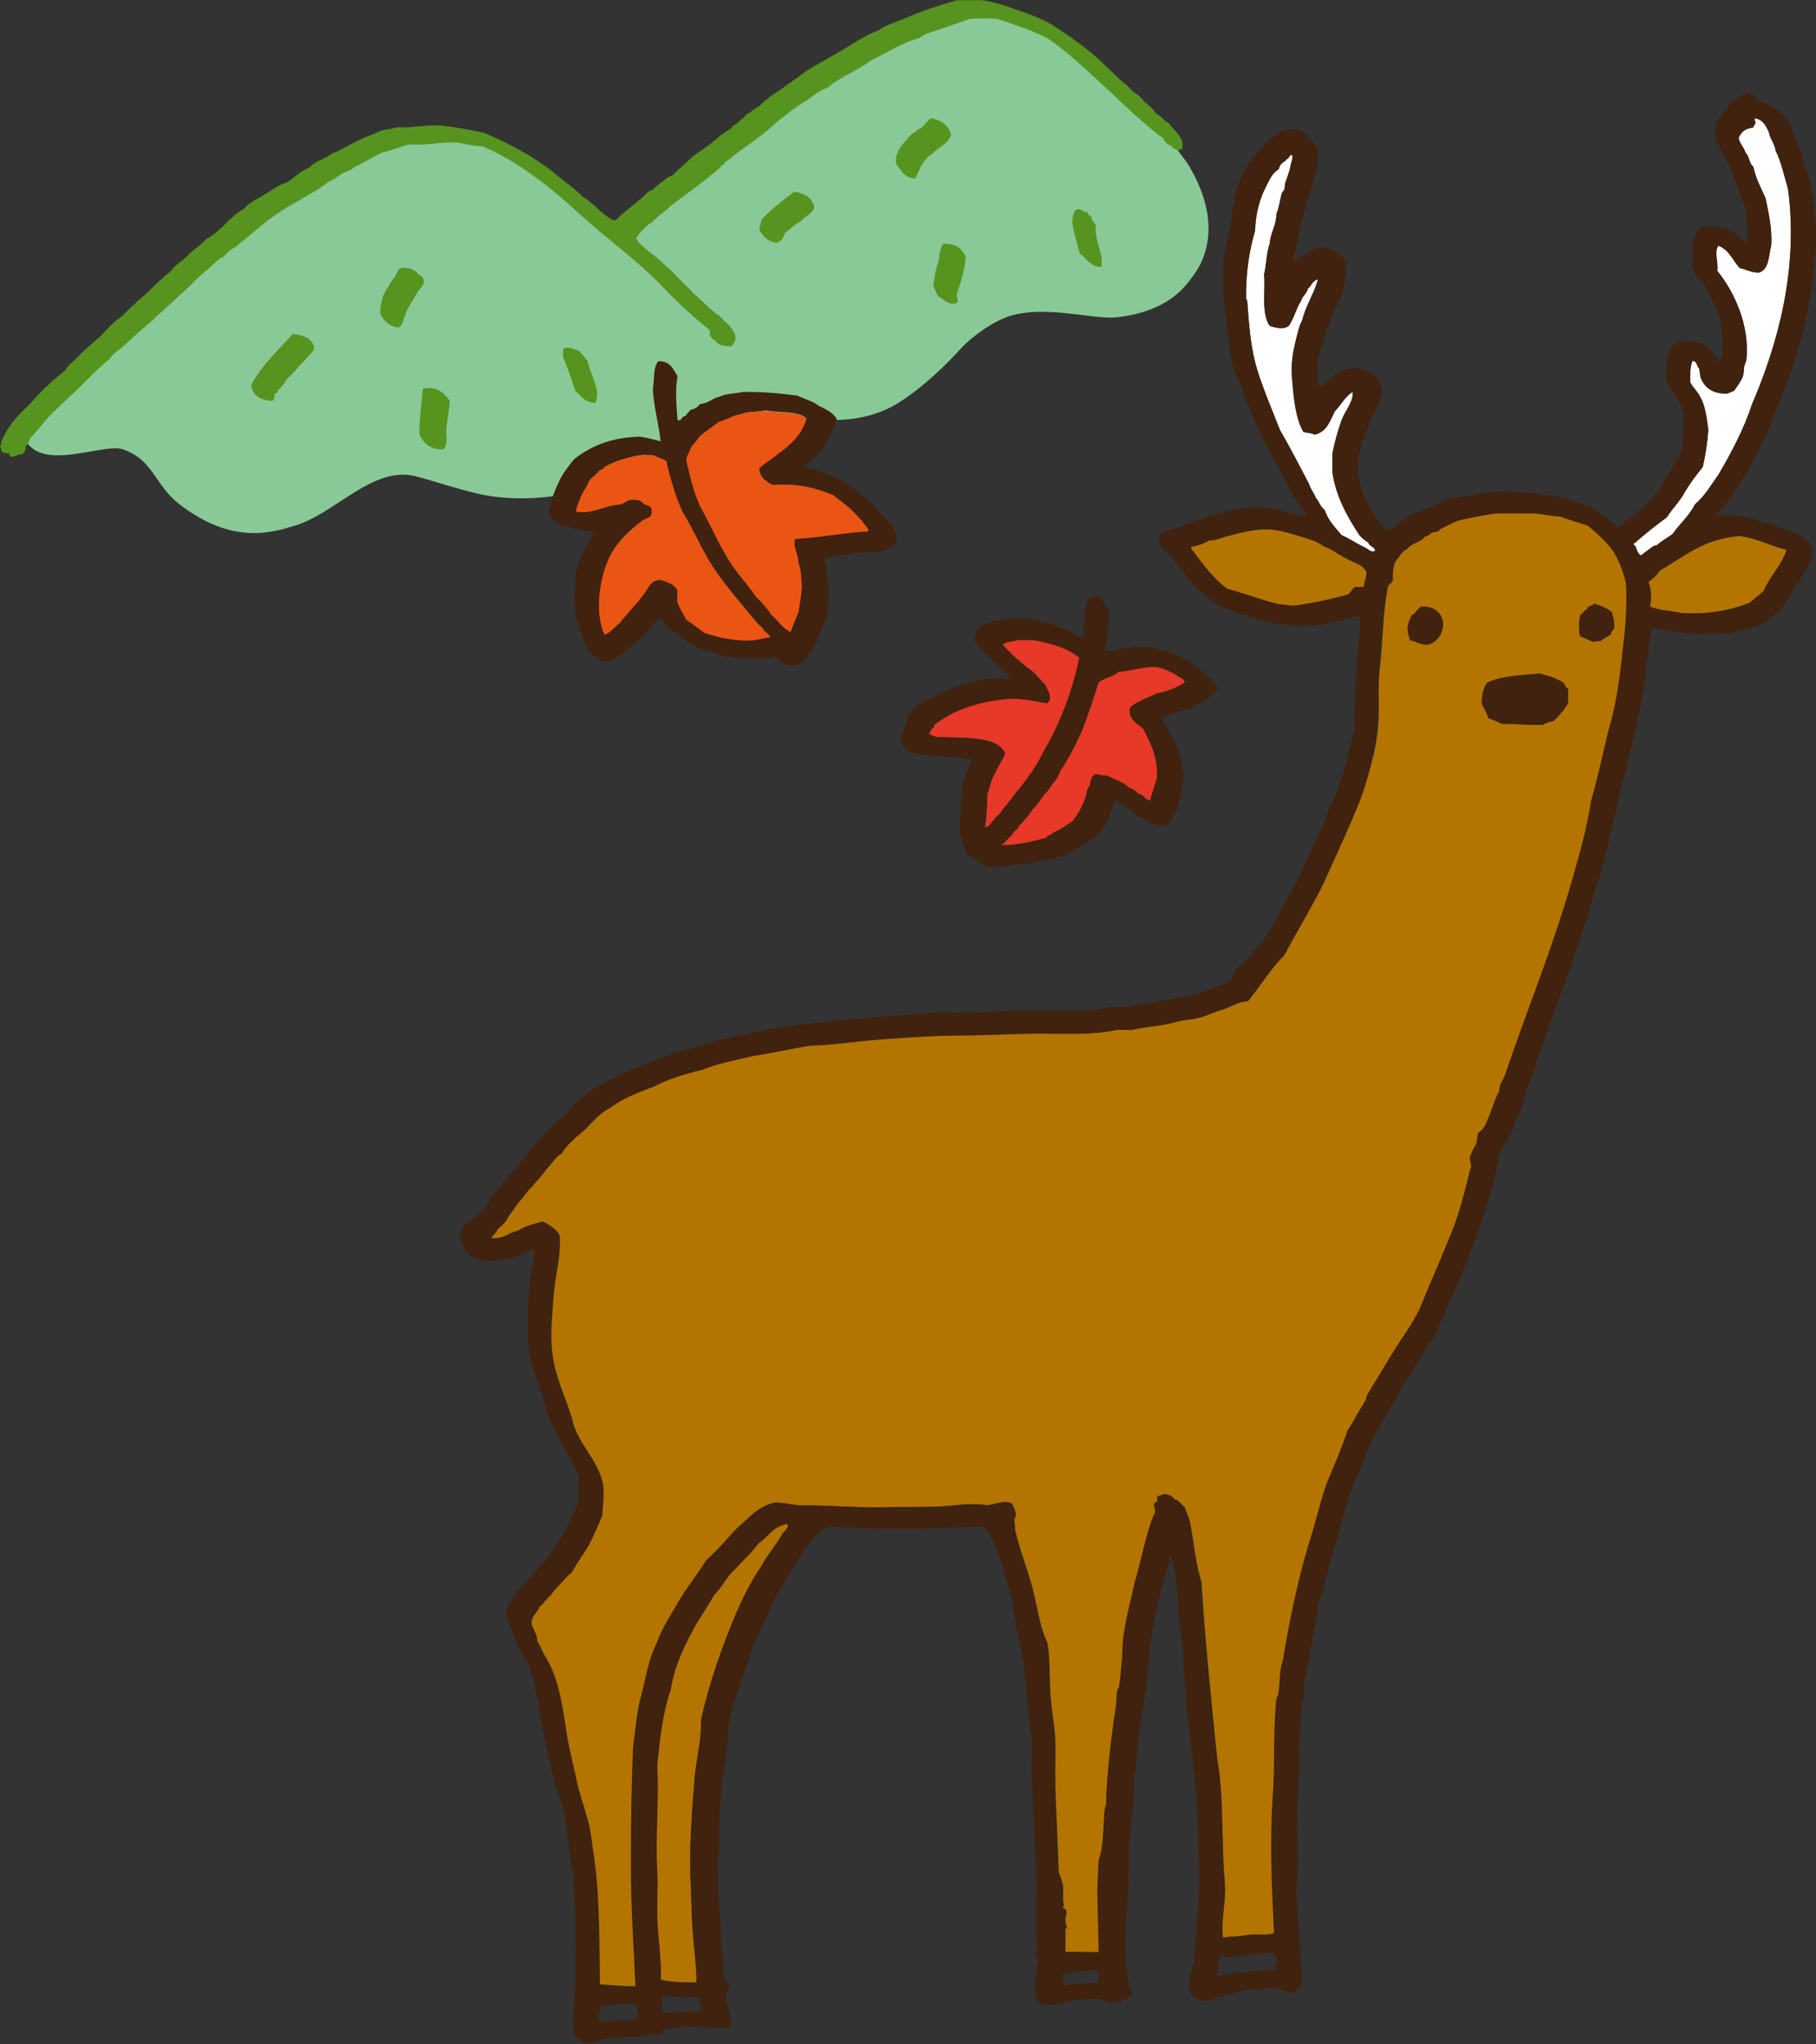 <?xml version="1.0" encoding="UTF-8"?><svg id="_レイヤー_2" xmlns="http://www.w3.org/2000/svg" viewBox="0 0 188.33 211.99"><rect x="0" y="0" width="188.33" height="211.99" fill="#333333" stroke="none"/><defs><style>.cls-1{fill:#e83828;}.cls-1,.cls-2,.cls-3,.cls-4,.cls-5,.cls-6,.cls-7{fill-rule:evenodd;}.cls-2{fill:#fff;}.cls-3{fill:#40220f;}.cls-4{fill:#b37400;}.cls-5{fill:#89c997;}.cls-6{fill:#56941f;}.cls-7{fill:#ea5514;}</style></defs><g id="_レイヤー_2-2"><path class="cls-5" d="M123.16,16.96c3.72,6.06,1.74,10.03.73,11.42-.77,1.06-2.44,3.89-8.09,4.53-2.43.27-7.21-1.3-11.06-.14-1.61.48-3.9,2.07-5.11,3.4-3.13,3.43-5.87,5.34-7.13,6-7.77,4.05-15.86-2.57-22.8,2.95-3.85,3.06-7.84,5.82-12.71,6.39-2.05.24-4.2.24-6.25-.08-2.32-.37-5.49-1.48-7.6-2.03-4.48-1.14-8.31,3.84-12.57,5.12-2.33.7-6.44,2.06-12-2.25-2.53-1.96-2.62-4.53-5.79-5.66-2.16-.77-9.22,2.8-10.45-1.75,0,0,26.24-30.24,41.19-31.07,11.35-.64,20.32,10.99,20.32,10.99,0,0,28.6-24.31,36.86-23.84,11.16.63,20.72,13.68,20.72,13.68l1.76,2.36Z"/><path class="cls-6" d="M0,46.31c.1-.11.15-.26.12-.48.66-1.61,1.77-2.84,3.02-3.96,1.04-1.29,2.33-2.38,3.61-3.47.46-.71,1.21-1.18,1.74-1.83.63-.54,1.21-1.12,1.86-1.64.57-.59,1.12-1.19,1.74-1.74.76-.42,1.17-1.15,1.86-1.64.55-.64,1.34-1.08,1.86-1.74.62-.55,1.18-1.14,1.86-1.64.47-.7,1.3-1.11,1.86-1.74.56-.59,1.33-1.02,1.86-1.64,1.59-.83,2.4-2.32,3.96-3.18.51-.64,1.39-.97,2.09-1.45.76-.43,1.39-.97,2.33-1.25.79-.5,1.37-1.18,2.33-1.54.55-.67,1.65-.88,2.33-1.45.98-.32,1.66-.88,2.56-1.26.81-.45,1.8-.76,2.68-1.16.5-.07,1.01-.12,1.4-.29,1.78.09,2.96-.31,4.77-.19,1.56.19,3,.47,4.42.77,2.67,1.16,5.15,2.48,7.21,4.15,1,.84,2.1,1.6,3.02,2.51,1.18.69,1.88,1.78,3.14,2.41.27.01.44-.25.58-.38.7-.62,1.63-1.35,2.44-2.03.32-.26.55-.67,1.05-.77.35-.41.82-.7,1.28-1.06.07-.06.16-.15.23-.19.17-.12.43-.17.58-.29.18-.14.29-.33.46-.48.14-.12.32-.26.47-.38.32-.28.61-.59.93-.87.64-.56,1.42-1.01,2.09-1.54.67-.53,1.28-1.14,2.09-1.54.15-.42.74-.48.93-.87.46-.17.5-.68,1.05-.77.23-.35.69-.52,1.05-.77.22-.37.68-.53.93-.87,1.51-.93,2.84-2.02,4.3-2.99,1.59-.87,3.11-1.79,4.65-2.7.73-.49,1.56-.89,2.44-1.25.68-.53,1.69-.79,2.56-1.16,1.68-.76,3.55-1.36,5.47-1.93h2.67c1.38.24,2.59.62,3.72,1.06,1.17.38,2.29.8,3.26,1.35,1.89,1.16,3.66,2.43,5.23,3.86.78.73,1.54,1.48,2.33,2.22.49.27.76.72,1.16,1.06.51.26.85.64,1.16,1.06.49.3.84.71,1.16,1.16.54.23.76.72,1.28.97.56.79,1.73,1.47,1.4,2.7-.55.25-.96-.07-1.16-.39-.52-.05-.6-.47-.81-.77-.51-.31-.95-.69-1.39-1.06-1.22-1.04-2.53-2.19-3.72-3.38-2.23-2.01-4.31-4.14-6.86-5.88-1.57-.82-3.42-1.41-5.23-2.03-1.13-.05-1.66-.05-2.79,0-.93.32-1.85.65-2.79.96-.89.32-1.89.55-2.56,1.06-1.94.55-3.32,1.55-5,2.32-1.32,1.06-3.18,1.67-4.42,2.8-.92.3-1.52.86-2.21,1.35-.76.43-1.46.91-2.09,1.45-.72.5-1.35,1.07-1.98,1.64-1.21,1.02-2.57,1.87-3.84,2.9-.1.08-.25.2-.35.29-.04.03-.21.07-.23.09-.03.04.04.16,0,.19-.07.06-.16.02-.23.1-.07.07-.2.25-.35.38-1.57,1.37-3.33,2.58-5,3.86-.55.61-1.34,1.01-1.86,1.64-.74.45-1.29,1.05-1.75,1.74.71,1.11,2.01,1.74,2.91,2.7,1.03.82,1.81,1.84,2.79,2.7.38.52.96.88,1.4,1.35.47.45.93.91,1.51,1.26.7.79,2.53,1.96,1.28,3.18-.8.02-1.42-.11-1.63-.58-.34-.04-.38-.33-.58-.48-.13-.05.09-.47-.12-.68-1.97-1.58-3.77-3.31-5.47-5.11-1.79-1.73-3.76-3.31-5.7-4.92-1.94-1.61-3.71-3.36-5.7-4.92-1.99-1.53-4.08-2.98-6.63-4.05-.99-.02-1.73-.24-2.56-.38-1.86-.09-3.11.32-5,.19-1.04.23-1.85.65-2.91.87-.95.47-1.78,1.03-2.79,1.45-.3.4-.95.49-1.4.77-.41.27-.73.62-1.28.77-1.51,1.22-3.47,2.07-5.12,3.18-1.69,1.11-3.07,2.47-4.65,3.67-.5.23-.82.61-1.16.97-.53.17-.79.57-1.16.87-.68.66-1.49,1.21-2.09,1.93-1.42,1.33-2.89,2.62-4.3,3.96-.78.61-1.48,1.28-2.21,1.93-.63.7-1.55,1.16-2.09,1.93-1.51,1.22-2.74,2.68-4.19,3.96-.67.69-1.44,1.31-2.09,2.03-.64.69-1.18,1.47-1.86,2.12-.14.3-.21.66-.47.87-.04.38-.12.73-.47.87-.37-.05-.46.14-.7.19-.34.12-.53.05-.58-.29-.35-.03-.71-.05-.81-.29.05-.2-.08-.26-.12-.39Z"/><path class="cls-6" d="M30.36,34.64c1.12.13,2.02.45,2.21,1.35.01.46-.4.7-.7,1.06-.34.41-.91.92-1.28,1.45-.35.39-.82.67-1.05,1.16-.11.26-.4.37-.47.67-.37.02-.15.52-.58.48-.05.49.02.49-.23.77-1.31-.07-2.08-.59-2.21-1.64,1.06-2.08,2.81-3.58,4.3-5.31Z"/><path class="cls-6" d="M41.64,27.79c.76-.08,1.13.16,1.51.38.22.37.76.46.81.97,0,.61-.53.78-.7,1.25-.23.38-.46.77-.7,1.16-.25.37-.45.78-.58,1.25-.23.38-.16,1.02-.7,1.16-1.03-.14-1.49-.76-1.86-1.45.04-1.09.27-2.02.81-2.7.19-.39.41-.75.7-1.06.21-.34.27-.81.7-.96Z"/><path class="cls-6" d="M43.85,40.33c1.3-.35,2.3.41,2.79,1.26-.04.92-.28,1.98-.35,2.99-.05.71.22,1.53-.35,2.03-1.42-.01-2.03-.69-2.44-1.54-.03-1.7.23-3.16.35-4.73Z"/><path class="cls-4" d="M114.57,187.96c-.09,1.72-.06,3.55-.58,4.92-.05,1.41-.18,2.75-.12,4.25M113.99,202.43c-.51.07-2.29-.05-3.49,0v-2.12c-.02-.26-.02-.5.23-.29-.26-.4-.3-1.06-.12-1.55.06-.34-.1-.5-.35-.58-.06-.31.25-.38,0-.58v-1.73c-.11-.52-.3-.98-.46-1.45-.08-2.89-.26-5.92-.35-8.97-.04-1.55.05-3.12,0-4.63-.05-1.48-.35-2.87-.46-4.25-.19-1.9-.04-4.08-.35-5.89-.9-1.88-1.05-3.95-1.63-5.98-.55-1.94-1.31-3.88-1.74-5.79.04-.66-.22-1,.12-1.45-.08-.48-.22-.91-.47-1.25-.79-.41-1.65.13-2.56.19-1.52-.27-3.06,0-4.54.1-1.77.12-4.09.04-6.28.1-2.82.07-5.7-.24-8.61-.19-.87-.08-1.58-.3-2.56-.29-1.88.43-2.74,1.72-3.96,2.7-1.02,1.12-1.99,2.27-3.14,3.28-.87,1.43-1.93,2.71-2.79,4.15-.8,1.46-1.75,2.79-2.33,4.44-.77,1.48-1.09,3.34-1.51,5.11-.54,1.68-.68,3.69-.93,5.6-.19,4.1-.23,8.36-.23,12.54s.29,8.35.47,12.35c-1.31.01-2.83-.16-3.72-.19-.08-4.69-.02-9.48-.7-13.8-.18-1.12-.25-2.24-.58-3.28-.34-1.37-.87-2.72-1.16-4.15-.29-1.41-.66-2.81-.93-4.25-.46-3.02-.84-6.12-2.21-8.39-.38-.53-.55-1.21-.93-1.74.06-.77-.62-1.34-.58-2.03.04-.62.62-.93.81-1.54.47-.32.69-.84,1.16-1.16.27-.45.69-.86,1.05-1.25.37-.4.71-.83,1.16-1.16.52-.99,1.18-1.86,1.75-2.8.52-.99.95-2.04,1.4-3.09.03-1.11.3-2.51,0-3.57-.66-2.47-2.58-3.91-3.14-6.46-.62-2.15-1.88-4.57-2.09-7.24-.16-1.98.07-4,.23-6.08.19-1.9.72-3.52.58-5.69-.35-.68-1.02-1.08-1.75-1.45-.93.26-1.9.49-2.56.96-1,.2-1.43.87-2.79.77.19-.35.55-.57.7-.96.32-.21.52-.54.81-.77.35-.71.87-1.27,1.28-1.93.56-.53.9-1.25,1.51-1.74.44-.6,1-1.1,1.4-1.74.59-.51.87-1.27,1.63-1.64.35-.71.97-1.19,1.51-1.74,1.27-.91,2.02-2.25,3.49-2.99,1.24-.96,2.87-1.6,4.54-2.22,1.45-.76,3.16-1.3,5-1.74,1.59-.64,3.51-1.02,5.35-1.45,2-.3,3.85-.73,5.82-1.06,2.49-.05,5.05-.5,7.68-.67,2.63-.18,5.26-.39,8.02-.39s5.5-.19,8.26-.19,5.44.16,7.91-.39h1.63c1.1-.29,2.34-.36,3.49-.58.56-.1,1.1-.3,1.63-.38.63-.1,1.17-.14,1.74-.29.93-.24,1.71-.66,2.56-.87.83-.31,1.49-.76,2.56-.87,1.25-1.57,2.3-3.3,3.72-4.73,1.34-2.49,2.79-4.89,4.07-7.43,1.16-2.64,2.4-5.21,3.49-7.91.57-1.28.99-2.74,1.4-4.25.4-1.49.73-3.08.81-4.73.09-1.73-.07-3.52.12-5.31.09-.85.18-1.67.23-2.51.14-2,.24-3.95.58-5.79-.03-.54.5-.61.58-1.06-.07-.73.05-1.31.23-1.83.42-.45.64-1.07,1.28-1.35.34-.53,1.18-.63,1.63-1.06.15-.29.67-.28.81-.58.28-.16.84-.07.93-.38.57-.3,1.18-.57,1.75-.87,1.26-.31,2.58-.56,3.96-.77,1.65-.04,2.64-.03,4.3,0,.83.08,1.53.28,2.44.29.91.37,1.97.62,2.91.97.98.82,1.95,1.66,2.68,2.7.56.98,1.02,2.05,1.28,3.28.18,2.87-.18,5.53-.47,8.1-.28,2.56-.69,5.02-1.39,7.33-.58,2.35-1.06,4.78-1.74,7.04-.38,2.48-.98,4.79-1.63,7.04-2.04,7.5-4.89,14.34-7.33,21.52-.2.54-.6.91-.58,1.64-.54.94-.79,2.11-1.28,3.09-.18.53-.45.97-.93,1.25-.12.58-.04.73-.23,1.25-.28.31-.37.79-.58,1.16-.14.54.31.98,0,1.35-.61,2.65-1.31,5.22-2.33,7.53-.94,2.34-1.97,4.61-2.91,6.95-.43.82-.83,1.6-1.4,2.41-1.15,1.65-2.31,3.65-3.37,5.4-.16.27-.31.5-.46.77-.06.1-.16.24-.23.38-.07.14-.05.36-.12.48-.29.53-.64,1.02-.93,1.54-.29.52-.55,1.05-.93,1.54-.65,1.93-1.44,3.76-2.21,5.6-.67,1.89-1.11,3.97-1.74,5.89-1.21,3.92-2.08,8.12-2.79,12.45-.39,1.06-.28,2.22-.46,3.38-.04.26-.21.51-.23.77-.32,3.04-.12,6.45-.35,9.75-.33,4.82-.11,9.73.12,14.38-.78.3-1.55.11-2.67.19-.8.17-1.83.15-2.68.29-.15-1.47.15-2.95.23-4.53.04-.8-.07-1.57-.12-2.41-.22-3.92-.05-8.05-.7-11.68-.61-6.05-1.25-12.09-1.63-18.33-.62-1.8-.75-4.01-1.16-5.98-.1-.66-.4-1.14-.58-1.74-.4-.22-.48-.69-1.05-.77-.18-.37-.62-.51-1.16-.58-.09.23-.42.08-.58.29-.13.15.17.57-.23.58-.36.33.26.91-.12,1.25-.88,2.13-1.27,4.67-1.98,6.95-.4,1.79-.89,3.65-1.16,5.5-.15,1.03-.12,2.04-.23,3.09-.08.7-.11,1.36-.23,2.22-.03.21-.2.39-.23.58-.07.52-.04,1.03-.11,1.54-.07.49-.17.96-.23,1.45-.37,2.75-.73,5.83-.81,8.88M146.67,63.68s-.2.06-.23.1c-.22.33-.44.97-.46,1.25-.04.49.13.84.23,1.35.67.12,1.03.5,1.86.48,2.13-.59,2.3-4.05-.7-3.96-.29.24-.57.54-.7.77ZM153.65,72.85c.16.61.56,1.02.7,1.64.51.16.95.37,1.39.58,1.51-.03,2.74.17,4.3.1.24-.22.64-.3,1.05-.39.57-.55,1.09-1.15,1.51-1.83v-1.54c-.34-.11-.27-.4-.47-.58-.17-.16-.46-.26-.7-.39-.49-.25-1.15-.41-1.75-.58-1.98.19-4.12.25-5.47.96-.4.5-.51,1.25-.58,2.03ZM164.59,63.2c-.36.08-.38.45-.7.58-.14.64-.2,1.59,0,2.22.53.14.9.41,1.4.58.14-.11.41-.11.7-.1.3-.27.7-.45,1.05-.68.05-.25.16-.44.35-.58.08-.71-.11-1.2-.23-1.74-.5-.39-1.11-.68-1.86-.87-.15.27-.69.2-.7.58Z"/><path class="cls-6" d="M58.51,36.09c.77-.12,1.02.18,1.51.29.37.3.58.74.93,1.06.22,1.41,1.4,2.89.81,4.34-1.17-.03-1.51-.74-2.09-1.25-.43-1.15-.77-2.39-1.28-3.48.03-.33-.09-.78.12-.96Z"/><path class="cls-4" d="M81.65,158.05c.26.41-.42.78-.58,1.16-.68,1.18-1.57,2.17-2.21,3.38-1.02,1.47-1.81,3.13-2.56,4.82-1.44,3.47-2.74,7.05-3.61,11,.08,2.48-.61,4.32-.7,6.66-.29,3.42-.53,7.04-.35,10.61.08,1.69.08,3.37.23,5.02.08.85.16,1.68.23,2.51.07.82.14,1.63.12,2.41-1.34-.01-2.7-.01-3.72-.29.12-2.24-.31-4.37-.35-6.56-.03-1.54.09-3.1,0-4.63-.21-3.69.19-7.35,0-11,.25-2.81.58-5.56,1.4-7.91.44-2.66,1.53-4.77,2.67-6.85.66-.97,1.24-2,1.86-2.99.85-.81,1.29-1.96,2.21-2.7.76-.88,1.66-1.64,2.33-2.6,1.04-.65,1.48-1.79,3.02-2.03Z"/><path class="cls-6" d="M82.35,19.88c1.16.17,1.92.66,2.09,1.64-.18.72-1.03.89-1.4,1.45-.67.28-1.04.81-1.63,1.16-.1.49-.37.85-.81,1.06-1.02-.12-1.49-.7-1.86-1.35.03-.39.2-.67.23-1.06,1-1.07,2.19-1.98,3.37-2.89Z"/><path class="cls-3" d="M68.51,45.76c-.2-1.86-.7-3.47-.81-5.41.19-.97,0-2.26.58-2.89,1.3-.02,1.51.87,1.98,1.54-.25,1.5-.12,2.94,0,4.53.39.28.4-.38.81-.38.17-.25.39-.44.58-.67.46-.07.74-.28.93-.58.94-.06,1.27-.62,2.09-.77.59-.32,1.57-.3,2.33-.48,2.11-.04,3.93.15,5.7.38.73.36,1.63.58,2.21,1.06.74.35,1.48.7,1.86,1.35-.3,1.04-.78,1.92-1.28,2.8-.52.82-1.25,1.47-1.98,2.12.17.28.69.26,1.05.39.37.11.62.33,1.05.38.62.29,1.36.48,1.86.87,1.23.62,2.06,1.57,3.14,2.32.79,1.34,2.48,1.93,2.33,4.05-.43.39-1.04.62-1.63.87-2.29-.07-3.99.36-5.82.67.42,1.89.59,4.03.23,6.08-.72,1.81-1.29,3.76-2.79,4.92-.31.1-.71.12-1.16.09-.69-.06-.89-.54-1.28-.87-.34.11-.72.17-1.16.19-1.4.03-2.66-.04-3.84-.19-1.07-.24-1.92-.65-3.02-.87-1.44-.96-3.08-1.76-3.96-3.18-.39.06-.41.43-.7.58-.2.22-.34.49-.58.68-.33.47-.82.8-1.16,1.25-1.04.64-1.63,1.67-3.02,2.03-.74,0-1-.39-1.51-.58-1.03-1.01-1.28-2.67-1.86-4.05-.13-1.43-.11-2.75,0-4.05.16-1.9,1.23-3.48,1.98-4.82-1.47-.1-2.68-.41-3.84-.77-.37-.4-.87-.7-.93-1.25,0-.03,0-.07,0-.1.17-.82.57-1.99,1.05-2.99.48-1.02,1.14-1.83,1.63-2.41,1.65-1.27,3.67-2.23,6.75-2.31.82.09,1.48.31,2.21.48ZM67.81,47.2c-1.22-.1-1.96.1-2.68.29-1.04.27-1.79.57-2.44.97-.1.06-.03.12-.12.19-.08.06-.27.04-.35.1-.1.07-.15.2-.23.29-.27.27-.61.5-.81.77-.13.18-.21.45-.35.68-.26.42-.42.63-.58,1.06-.15.39-.51,1.14-.46,1.54h.35c1.44.16,2.63-.71,4.19-.77.54-.13.69-.58,1.51-.48.57-.02.81.23,1.05.48.41.11.81.23.7.77.08.68-.7.64-1.05.97-1.19.91-2.27,1.91-3.02,3.18-1.23,2.08-1.94,6-.81,8.58.73-.26,1.08-.84,1.63-1.25.38-.55.89-1,1.28-1.55.5-.45.85-1.03,1.28-1.54.41-.56.6-1.31,1.63-1.35.73.23,1.44.48,1.74,1.06v1.25c.24.66.63,1.21.93,1.83.65.42,1.25.89,1.86,1.35,1.32.46,3.23.93,5.12.77.63-.05,1.14-.29,1.75-.29-.16-.41-.66-.54-.81-.97-.36-.28-.65-.61-.93-.96-1.66-2.03-3.41-3.99-4.77-6.27-.88-1.55-1.62-3.23-2.56-4.73-.77-1.64-1.3-3.49-1.74-5.4-.38-.23-.9-.35-1.28-.58ZM79.32,42.57c-.79.18-1.89.11-2.56.38-.87.14-1.37.6-2.21.77-.67.57-1.48,1.03-2.09,1.64-.22.4-.57.68-.81,1.06-.12.48-.47.77-.46,1.35.45,1.88.86,3.79,1.74,5.3.84,1.52,1.53,3.17,2.44,4.63.85,1.52,2.06,2.73,3.02,4.15.61.59,1.17,1.22,1.63,1.93.71.54,1.08,1.35,1.98,1.74.26-.69.52-1.37.82-2.03.1-.84.28-1.63.35-2.51-.05-.93-.06-1.88-.35-2.6,0-.89-.62-1.72-.35-2.51,2.68-.13,4.9-.63,7.56-.77.18-.32-.45-.69-.58-1.06-.34-.3-.59-.67-.93-.97-.63-.63-1.37-1.18-2.09-1.74-1.7-.68-3.52-1.26-6.28-1.06-.73-.36-1.36-.8-1.4-1.74,1.85-1.52,4.2-2.63,4.89-5.11-.77-.84-2.89-.57-4.3-.87Z"/><path class="cls-7" d="M69.09,47.78c.44,1.92.97,3.76,1.74,5.4.94,1.5,1.67,3.18,2.56,4.73,1.35,2.28,3.11,4.24,4.77,6.27.28.35.57.68.93.96.15.42.65.55.81.97-.6,0-1.12.24-1.75.29-1.89.16-3.79-.32-5.12-.77-.61-.46-1.21-.93-1.86-1.35-.3-.62-.69-1.17-.93-1.83v-1.25c-.31-.58-1.01-.83-1.74-1.06-1.03.04-1.22.79-1.63,1.35-.42.52-.78,1.09-1.28,1.54-.39.54-.9.99-1.28,1.55-.55.41-.9.99-1.63,1.25-1.13-2.58-.42-6.51.81-8.58.75-1.28,1.84-2.27,3.02-3.18.35-.33,1.13-.29,1.05-.97.12-.54-.29-.66-.7-.77-.24-.25-.48-.5-1.05-.48-.82-.1-.97.36-1.51.48-1.56.07-2.74.93-4.19.77h-.35c-.05-.4.32-1.16.46-1.54.17-.43.32-.64.58-1.06.14-.22.22-.5.35-.68.2-.27.54-.5.81-.77.09-.08.14-.21.23-.29.08-.06.27-.04.35-.1.08-.07.01-.13.12-.19.65-.4,1.41-.69,2.44-.97.72-.19,1.46-.39,2.68-.29.38.23.9.35,1.28.58Z"/><path class="cls-7" d="M83.63,43.44c-.69,2.48-3.04,3.59-4.89,5.11.04.93.67,1.38,1.4,1.74,2.76-.2,4.58.38,6.28,1.06.72.56,1.46,1.1,2.09,1.74.34.3.59.67.93.97.13.37.76.74.58,1.06-2.66.14-4.88.64-7.56.77-.28.79.36,1.62.35,2.51.29.72.3,1.68.35,2.6-.07.88-.24,1.67-.35,2.51-.3.65-.56,1.34-.82,2.03-.89-.38-1.27-1.2-1.98-1.74-.46-.71-1.02-1.34-1.63-1.93-.96-1.42-2.18-2.63-3.02-4.15-.91-1.47-1.6-3.11-2.44-4.63-.88-1.52-1.3-3.42-1.74-5.3,0-.58.34-.88.46-1.35.24-.38.6-.66.81-1.06.61-.62,1.42-1.07,2.09-1.64.84-.17,1.34-.63,2.21-.77.67-.28,1.77-.21,2.56-.38,1.42.3,3.54.03,4.3.87Z"/><path class="cls-6" d="M96.54,12.26c1.07.21,1.87.72,2.09,1.73-.32,1.03-1.5,1.33-2.09,2.12-.27.03-.44.31-.58.48-.41.48-.72,1.22-1.05,1.93-1.17-.09-1.48-.9-1.98-1.54v-.68c.24-1.05,1-1.68,1.63-2.41.36-.15.51-.48.93-.58.37-.33.67-.73,1.05-1.06Z"/><path class="cls-6" d="M97.82,25.28c1.38-.05,1.97.55,2.33,1.35-.11,1.45-.51,2.66-.93,3.86-.02.39.31.77-.12.97-.76.22-1.33-.49-1.86-.77-.14-.37-.31-.71-.47-1.06.14-.75.21-1.57.47-2.22.24-.67.15-1.61.58-2.12Z"/><path class="cls-3" d="M104.71,70.36c.26-.41-.79-.57-.81-1.06-.34-.04-.38-.33-.58-.48-.27-.07-.35-.29-.47-.49-.75-.6-1.45-1.24-1.86-2.12.03-.39.35-.54.35-.96,1.17-.89,3.03-1.22,5.47-1.06.79.12,1.42.36,2.21.48.63.22,1.1.57,1.86.68.32.37.88.56,1.28.87.4-.26.19-.81.23-1.25.04-.43.08-.87.12-1.26.09-.83,0-1.76.93-1.93,1.03.05,1.06.92,1.51,1.45.08,1.58-.16,2.89-.35,4.25.79.13,1.95-.24,2.79-.39h1.86c.82.16,1.48.45,2.33.58.51.34,1.08.64,1.74.87.41.55,1.21.79,1.63,1.35.44.5,1.13.79,1.28,1.54-.18.59-.84.79-1.28,1.16-.49.33-1.04.62-1.51.97-1.22.14-2.12.55-3.02.96.3.44.55.89.81,1.35.25.45.5.87.7,1.35.47.9.66,2.02.81,3.18v.29c-.23,1.9-.62,3.67-1.63,4.92-1.62.15-2.17-.58-3.14-.96-.37-.3-.64-.69-1.16-.87-.3-.32-.68-.59-1.16-.77-.35.51-.41,1.26-.7,1.83-.24.6-.62,1.1-.93,1.64-1.01.87-2.31,1.49-3.49,2.22-2.33.67-4.99,1.07-7.91,1.25-.98-.25-1.33-1.02-2.33-1.25-.32-.89-.71-1.72-.81-2.8.22-1.21.13-2.47.23-3.67.11-1.32.67-2.47,1.05-3.47-2-.27-4.19-.38-6.16-.68-.56-.28-1.04-.62-1.16-1.25.32-1.34.63-2.68,1.51-3.57,1.13-.58,2.15-1.24,3.37-1.74,1.27-.46,2.64-.83,4.07-1.16h2.33ZM104.94,72.48c-3.44.26-6.1,1.18-8.03,2.7-.07.36-.44.47-.47.87-.07,0-.14.01-.12.1.15,0,.16.13.35.1,0,.16.32.05.35.19,2.94.13,6.41-.17,7.21,1.74-.27.74-.78,1.29-1.05,2.03-.41.62-.54,1.48-.81,2.22,0,1.2-.09,2.31-.23,3.38.54-.07.61-.53.93-.77.21-.37.63-.57.81-.96.51-.64,1.03-1.27,1.51-1.93,1.06-1.27,2.05-2.61,2.79-4.15,1.68-2.89,2.97-6.1,3.72-9.75-1.1-.99-2.81-1.46-4.65-1.83h-1.86c-.4.22-1.17.12-1.4.48.9.99,1.9,1.89,3.02,2.7.52.44.89,1,1.4,1.45.19.56.87,1.45.12,1.93-1.18-.18-2.25-.45-3.61-.48ZM108.55,86.86c-.05-.36.56-.18.58-.48.81-.33,1.43-.81,2.09-1.25.53-.69,1-1.42,1.28-2.32.21-.38.12-.99.47-1.26.11-.49.14-1.04.58-1.25.51-.07.65.16,1.16.1.82.38,1.75.67,2.33,1.25.44.15.76.4,1.05.68.58.06.58.61,1.16.67.23-.74.44-1.5.7-2.22.18-2.27-.67-3.69-1.4-5.21-.64-.56-1.52-.92-1.4-2.12.09-.02.14-.08.12-.19.75-.57,1.75-.92,2.67-1.35,1.16-.23,2.13-.62,2.91-1.16-.13-.47-.72-.56-1.05-.87-.46-.2-.84-.46-1.4-.58-.09-.02-.23,0-.23-.1-1.75-.13-2.7.4-4.19.48-.51.54-1.6.61-2.09,1.16-.47,1.67-1.06,3.23-1.63,4.82-.68,1.53-1.42,3-2.33,4.34-.26.82-.87,1.34-1.28,2.03-.61.52-.88,1.32-1.51,1.83-.43.67-.95,1.27-1.51,1.83-.1.43-.63.5-.7.96-.41.21-.55.63-.93.87-.07,0-.14.01-.12.1,1.87,0,3.22-.42,4.65-.77Z"/><path class="cls-1" d="M108.55,72.96c.76-.48.07-1.37-.12-1.93-.51-.45-.88-1.01-1.4-1.45-1.12-.81-2.12-1.71-3.02-2.7.23-.36,1-.27,1.4-.48h1.86c1.84.37,3.56.85,4.65,1.83-.76,3.65-2.05,6.86-3.72,9.75-.75,1.54-1.73,2.88-2.79,4.15-.48.66-1,1.29-1.51,1.93-.18.4-.61.59-.81.96-.33.25-.4.7-.93.77.15-1.07.24-2.18.23-3.38.27-.74.4-1.6.81-2.22.27-.74.78-1.29,1.05-2.03-.8-1.91-4.27-1.61-7.21-1.74-.03-.14-.35-.03-.35-.19-.19.03-.2-.09-.35-.1-.02-.08.04-.09.12-.1.03-.4.39-.51.47-.87,1.93-1.52,4.58-2.44,8.03-2.7,1.36.03,2.43.3,3.61.48Z"/><path class="cls-1" d="M103.89,87.63c-.02-.08.05-.09.12-.1.38-.23.52-.66.93-.87.06-.46.6-.53.7-.96.56-.56,1.08-1.16,1.51-1.83.63-.51.9-1.31,1.51-1.83.41-.69,1.03-1.21,1.28-2.03.9-1.34,1.65-2.81,2.33-4.34.56-1.59,1.16-3.15,1.63-4.82.5-.55,1.58-.62,2.09-1.16,1.49-.09,2.44-.61,4.19-.48,0,.09.14.08.23.1.56.12.93.38,1.4.58.32.31.92.4,1.05.87-.78.54-1.75.93-2.91,1.16-.92.43-1.92.78-2.67,1.35.02.11-.03.17-.12.19-.13,1.2.75,1.56,1.4,2.12.73,1.52,1.58,2.94,1.4,5.21-.26.71-.47,1.48-.7,2.22-.58-.06-.58-.61-1.16-.67-.29-.28-.6-.53-1.05-.68-.58-.58-1.51-.87-2.33-1.25-.51.07-.66-.17-1.16-.1-.44.21-.47.76-.58,1.25-.34.26-.26.88-.47,1.26-.28.89-.75,1.63-1.28,2.32-.66.45-1.29.92-2.09,1.25-.02.3-.63.12-.58.48-1.43.35-2.79.78-4.65.77Z"/><path class="cls-6" d="M111.66,21.71c.58-.1.57.3,1.05.29.17.12.14.4.47.39-.05.49.31.65.46.96-.17,1.7.86,2.88.58,4.34-1.25-.03-1.46-.91-2.21-1.35-.31-1.03-.61-2.07-.81-3.19.02-.6.07-1.16.46-1.45Z"/><path class="cls-2" d="M121.43,161.71c-.06.05-.15-.07-.12-.09.06-.05.15.07.12.09Z"/><path class="cls-4" d="M141.44,60.88h-.81c-.44.12-.48.56-.81.77-1.7.49-3.51.88-5.47,1.16-.67.08-.99-.14-1.63-.1-1.91-.47-3.59-1.14-5.47-1.64-1.42-1.07-2.46-2.46-3.49-3.86-.04-.13-.21-.15-.23-.29v-.19c.72-.15,1.34-.37,1.86-.67.84-.01,1.3-.33,1.98-.48,1.33-.34,2.79-.76,4.3-.67,1.04.06,2.12.41,3.02.67,1.01.3,1.95.57,2.56,1.06.9.32,1.52.86,2.33,1.26.73.43,1.72.63,2.09,1.35.19.41-.21,1.08-.23,1.64Z"/><path class="cls-2" d="M134,16.11c.09.3-.06.58-.12.87-.14.75-.34,1.25-.58,1.93-.09.25-.01.39-.12.77-.01.05-.22.25-.23.29-.23.74-.28,1.47-.58,2.22-.02,1.2-.62,1.93-.7,3.09-.34.94-.34,2.16-.58,3.18.16,1.62-.32,4.05.58,5.31.64.22,1.45.41,1.98,0,.54-.77.77-1.8,1.28-2.61.13-.5.57-.75.7-1.25.38-.3.46-.84,1.05-.96-.4,1.53-1.26,2.68-1.63,4.24-.35.62-.5,1.44-.7,2.22-.32,1.28-.48,2.4-.35,3.96.16,1.91.35,3.97,1.16,5.4.37.12.88.11,1.16.29,1.3-.31,1.61-1.43,2.09-2.41.64-.66,1.05-1.51,1.86-2.03.13,1.04-.83,2.01-1.16,2.99-.37,1.07-.7,2.18-.93,3.38v2.03c.41,2.59,1.56,4.56,2.79,6.46.26.3.57.56.93.77.08.42.68.4.7.87-.37.22-.67-.15-.93-.29-.44-.23-.81-.39-1.28-.68-.31-.19-.81-.45-1.28-.68-.67-.79-1.4-1.54-1.74-2.6-.46-.3-.56-.89-.93-1.26-.18-.53-.55-.9-.7-1.45-1-1.88-1.96-3.78-3.02-5.6-.77-2.02-1.65-3.99-2.33-6.18-.67-2.15-.85-4.51-1.05-7.14.03-.16-.11-.17-.12-.29-.04-2.53.29-4.85.93-7.04.06-1.82.49-3.33,1.16-4.63.34-.65.62-1.35,1.28-1.74.11-.39.32-.7.7-.87.04-.2.31-.19.35-.39.03-.09.32-.42.35-.19Z"/><path class="cls-3" d="M147.37,62.91c3-.1,2.83,3.37.7,3.96-.83.01-1.19-.36-1.86-.48-.1-.51-.27-.86-.23-1.35.03-.29.25-.93.46-1.25.03-.04.21-.06.23-.1.13-.24.41-.53.7-.77Z"/><path class="cls-3" d="M154.23,70.82c1.34-.72,3.48-.78,5.47-.96.6.17,1.25.32,1.75.58.24.12.52.23.7.39.2.18.12.47.47.58v1.54c-.42.68-.94,1.28-1.51,1.83-.4.09-.81.17-1.05.39-1.56.07-2.79-.13-4.3-.1-.44-.21-.88-.42-1.39-.58-.14-.62-.54-1.03-.7-1.64.07-.78.18-1.52.58-2.03Z"/><path class="cls-3" d="M165.29,62.62c.75.19,1.36.48,1.86.87.12.54.31,1.03.23,1.74-.19.13-.3.33-.35.58-.35.23-.75.41-1.05.68-.29-.01-.56-.02-.7.1-.5-.17-.87-.44-1.4-.58-.2-.63-.14-1.58,0-2.22.32-.12.33-.49.7-.58,0-.38.55-.31.7-.58Z"/><path class="cls-2" d="M175.52,37.44c.53,0,.4.57.7.77.08.39.07.84.23,1.16.44.86,1.15,1.49,2.68,1.45.24-.09.46-.2.7-.29.29-.42.75-1.02.93-1.54.1-.28.05-.66.12-.96.06-.29.21-.52.23-.77.37-3.59-1.33-7.09-3.02-9.17.14-.98-.37-1.91.12-2.61,1.14.44,1.48,1.54,2.21,2.32.7.13,1.14.47,1.98.48,1.1-.37,1-1.74,1.28-2.8.11-1.89-.28-3.37-.58-4.92-.47-1.06-1.02-2.05-1.28-3.28-.45-.33-.39-1.09-.81-1.45-.15-.59-.61-.91-.7-1.54.3-.68.7-.95,1.51-1.06,0-.21.2-.26.23-.48.03-.19-.23-.41,0-.48.82.18,1.1.82,1.4,1.44.12.74.6,1.18.7,1.93.59,1.18.88,2.62,1.28,3.96,1.11,8.36-1.08,16.12-3.72,22.29-.88,2.68-2.16,5.03-3.49,7.33-.77,1.07-1.42,2.23-2.44,3.08-.58,1.19-1.59,2.03-2.33,3.09-.4.3-.84.54-1.28.87-.11.08-.23.21-.35.29-.1.07-.26.03-.35.09-.28.22-.91.64-1.28.97-.36-.18-.45-.59-.58-.97-.09-.01-.35-.32-.12-.29,1.07-.94,2.2-1.84,3.37-2.7.56-.92,1.36-1.64,1.86-2.61.55-.93,1.19-1.78,1.86-2.6.29-1.2.48-2.49.58-3.86-.16-1.22-.3-2.45-.82-3.38-.27-.58-.75-.99-1.05-1.54,0-.81-.04-1.64.23-2.22Z"/><path class="cls-4" d="M185.29,57.03c-.57,1.65-1.77,2.77-2.44,4.34-.5.36-.92.78-1.4,1.16-1.92.72-4.08,1.24-7.1,1.06-1.04-.26-2.38-.27-3.26-.67.18-.74.17-1.78-.12-2.41v-.19c.49-.3.84-.72,1.16-1.16,2.51-1.39,4.43-3.27,8.26-3.57,1.9.26,3.2,1.02,4.89,1.45Z"/><path class="cls-3" d="M140.98,63.88c-2.31.51-4.99,1.48-7.91.87-1.41-.12-2.48-.52-3.61-.87-1.22-.27-2.23-.72-3.26-1.16-.62-.44-1.47-1.13-2.09-1.74-.54-.52-1.05-1.11-1.4-1.74-.35-.19-.49-.56-.7-.87-.2-.32-.58-.48-.7-.87-.31-.23-.7-.38-.81-.77-.17-.32-.5-.65-.23-1.06.08-.64,1.01-.57,1.51-.87.66-.16,1.15-.46,1.75-.67.7-.13,1.31-.33,1.86-.58.61-.2,1.42-.24,1.86-.58,1.38-.2,3.08-.51,4.3-.29,1.39.23,2.61.6,3.84.96.26-.31-.41-.68-.46-1.06-.31-.26-.43-.67-.7-.97-.36-.76-.8-1.46-1.16-2.22-.72-1.53-1.68-2.85-2.33-4.44-.44-.7-.75-1.5-1.05-2.32-.31-.8-.74-1.5-.93-2.41-.35-.74-.69-1.57-.93-2.41-.25-.88-.34-1.84-.46-2.8-.37-2.85-.8-5.83-.35-8.88.13-.9.44-1.8.58-2.7.31-1.93.35-3.82,1.28-5.31.59-1.6,1.88-2.62,2.91-3.86.45-.11.66-.42,1.05-.58.18-.3.85-.2,1.28-.29.82.06,1.25.44,1.63.87.29.46.75.8.93,1.35.06,2.29-.72,3.9-1.28,5.69-.41,1.91-.94,3.72-1.28,5.7.25.29.43-.28.7-.29.25-.12.34-.36.7-.38.34-.37.87-.56,1.51-.68,1.23.1,1.95.63,2.44,1.35.32,1.18-.14,2.33-.23,3.47-.32.68-.76,1.38-1.05,2.12-.16.41-.18.84-.35,1.25-.07.17-.28.33-.35.48-.08.19-.05.38-.12.58-.54,1.56-1.07,3.27-.58,5.11-.02.41.18,0,.35,0,.03-.2.31-.19.35-.38.34-.13.47-.45.81-.58.41-.5,1.11-.75,1.98-.87,1.26-.12,2.14.52,2.67,1.16.25.5.43,1.25.23,1.83-.18,1.26-1.06,1.95-1.28,3.18-.54.94-.79,2.11-1.05,3.28-.09,1.36.13,2.46.46,3.47.29.76.74,1.38,1.05,2.12.43.64.87,1.27,1.4,1.83.57-.08.91-.49,1.28-.77.38-.29.75-.59,1.16-.87,1.46-.52,2.86-1.1,4.19-1.73,1.62-.2,3.08-.53,4.77-.68,2.58-.12,4.6.24,6.63.58,1.28.22,2.17.77,3.37,1.06.82.71,1.82,1.26,2.56,2.03.49-.1.73-.51,1.05-.77.91-.75,2.05-1.49,2.79-2.51,1.02-1.28,1.73-2.81,2.68-4.15.34-1.26.4-2.76.35-4.34-.28-1.34-1.11-2.23-1.74-3.28-.15-1.55-.12-3.5,1.16-4.15.74-.19,1.62-.02,2.33.1,1,.4,1.45,1.24,1.98,2.03.64-1.23.22-3,.12-4.44-.4-1.18-.97-2.22-1.51-3.28-.33-.69-1.04-1.07-1.28-1.83.02-.11-.02-.17-.11-.19v-2.51c.04-.8.47-1.28.81-1.83h1.75c1.44.23,2.22.99,3.02,1.74.3-1.19,0-2.61-.12-3.76-.46-1.42-1.13-2.66-1.51-4.15-.43-.54-.61-1.29-1.05-1.83-.33-.6-.64-1.21-.58-2.12.23-1.29,1.19-1.98,1.75-2.99.74-.09.98-.6,1.63-.77.42.11.75.28.93.58.16.28.64.31.93.48.26.21.65.3.82.58.48.02.53.39.93.48-.02.11.03.17.12.19.53.69.94,1.47,1.16,2.41.41.75.73,1.58.93,2.51.68,1.65,1.04,3.57,1.16,5.69.31,2.18-.02,4.29-.23,6.27-.55,5.04-2.01,9.31-3.72,13.51-.34.83-.67,1.67-.93,2.51-.49.7-.78,1.43-1.16,2.22-.11.24-.29.57-.46.87-.13.21-.31.58-.47.87-.5.87-1.18,1.86-1.75,2.8-.29.31-.5.67-.81.97-.2.38-.66.55-.81.96.57-.13,1.36-.09,2.09-.1.52.12.96.14,1.51.29.08.02.3.05.46.1.56.15,1.08.49,1.74.48.97.49,2.19.76,3.14,1.25.38.46.96.75,1.16,1.35-.03,1.52-.92,2.32-1.4,3.47-.52.34-.59,1.05-1.05,1.45-.14.66-.72.95-.93,1.55-.63.41-1.13.93-1.74,1.35-1.15.33-2.28.68-3.49.97-1.43.02-2.21,0-3.61.09-1.5-.2-2.99-.42-4.42-.67-.67,3.01-.66,6.15-1.4,8.97-.15.58-.28,1.47-.47,2.22-.14.58-.34,1.15-.46,1.74-.13.59-.28,1.15-.35,1.74-.71,2.25-1.14,4.71-1.75,7.04-.37,2.49-1.29,4.52-1.86,6.85-1.36,4.5-2.94,8.82-4.54,13.12-.3,1.17-.76,2.21-1.16,3.28-.31,1.26-.88,2.5-1.28,3.76-.14.43-.19.85-.35,1.25-.16.4-.42.76-.58,1.16-.08.21-.04.48-.12.67-.13.35-.34.6-.58,1.06-.16.31-.25.53-.46.77-.03.04.04.16,0,.19-.03.02-.21-.03-.23,0-.13.2.04.44-.23.58-.77,4.57-2.29,8.52-3.84,12.45-.48.92-.79,1.98-1.28,2.9-.45.91-.71,1.98-1.28,2.8-.26,1.1-1.07,1.75-1.51,2.7-1.64,2.53-3.19,5.14-4.65,7.82-1.09,1.7-1.67,3.83-2.56,5.69-.74,1.99-1.33,4.11-1.86,6.27-.77,1.97-1.08,4.31-1.86,6.27,0,.81-.17,1.63-.35,2.51-.12.6-.33,1.49-.46,2.32-.05.29-.05.56-.12.87-.13.58-.34,1.49-.46,2.32-.08.56-.04,1.18-.12,1.74-.04.28-.2.5-.23.77-.1.79-.08,1.64-.12,2.51-.09,2.25-.08,4.57-.23,6.85-.16,2.36,0,4.67,0,7.04,0,1.19-.18,2.38-.12,3.57.06,1.18.25,2.3.23,3.47-.02.63-.04,1.25.23,1.64-.22.98,0,2.35.12,3.38-.08.54-.43.87-.7,1.25-1.07.12-1.39-.39-2.09-.58-1,.24-2.31.21-3.37.38-.78.12-1.39.39-2.09.58-.82.06-1.09.57-2.09.48-.19-.23-.63-.25-.93-.39-.99-1.03-.04-2.88.12-4.15.09-2.75.48-5.48.47-8.2,0-1.43-.12-2.83-.12-4.24,0-2.7-.21-5.44-.58-8.11-.09-.63-.16-1.3-.23-1.93-.35-3.09-.67-6.61-.81-10.03-.58-2.71-.34-6.09-1.05-8.68-.56.08-.4.76-.58,1.16-.47,1.25-.79,2.62-1.05,4.05-.73,2.79-.82,5.74-1.16,8.59-.17,1.44-.49,2.9-.7,4.34-.21,1.48-.11,2.96-.47,4.44.07,1.58-.16,3.2-.35,4.83-.18,1.59-.23,3.18-.23,4.82,0,3.79-.71,7.91,0,11.38.06.28.02.52.12.77,0,.02.44.31.23.67-.44.31-.79.69-1.4.87-.35-.06-1,.12-1.16-.1-.35-.06-.4-.37-.93-.29-.94-.07-1.57.12-2.44.1-1.18.33-2.84.88-3.95.19-.27-1.32-.09-3.09.12-4.34-.4-.35-.09-.77-.12-1.16-.17-3.05.07-6.65-.12-9.84-.21-3.73-.46-7.44-.35-11-.22-2.88-.64-5.58-.81-8.49-.48-2.31-1.04-4.54-1.28-7.04-.85-2.57-1.34-5.45-2.91-7.43-5.11.21-10.98.35-16.05,0-1.38.46-1.89,1.65-2.67,2.61-.65,1.06-1.3,2.14-1.98,3.18-1.37,2.08-2.2,4.6-3.37,6.85-.04.81-.43,1.52-.7,2.22-.27.71-.47,1.41-.7,2.12-.43,1.37-1.03,2.81-1.05,4.53-.11,1.66-.42,3.29-.58,4.92-.21,2.09-.44,4.61-.35,6.17.04.73-.12,1.69-.12,2.51,0,3.72.3,7.45.58,11.29,0,.57.32.89.58,1.25.04.49-.44.53-.35,1.06.11,1.08.77,2.35.35,3.28-1.46.19-3.08-.26-4.89-.1-.37.11-.77.2-1.28.19-.12.16-.49.11-.7.19.06.3-.14.4-.35.48-.89-.18-1.46.03-2.21.19-1.27-.05-2.32.07-3.37.19-.81.03-1,.59-1.98.48-.64-.18-.98-.6-1.4-.96-.04-2.11.23-4.28.23-6.47,0-3.29.02-6.59-.23-9.84-.08-.98-.33-1.95-.47-2.9-.3-2.02-.25-4.03-1.16-5.69-.41-1.43-.73-2.93-1.05-4.44-.76-2.91-.95-6.29-1.98-8.98-.53-.81-.99-1.68-1.4-2.6-.27-1.03-.77-1.87-.93-2.99.68-1.72,2.08-2.84,3.14-4.25,1.35-1.13,2.1-2.76,3.14-4.15.3-.97.79-1.79,1.16-2.7.01-.15-.06-.37.12-.38v-2.6c-1.06-2.15-2.37-4.08-3.26-6.37-.49-2.18-1.77-4.64-1.98-7.33-.25-3.34.18-6.62.7-9.65-1.12.07-1.53.73-2.56.87-1.21.23-2.35.44-3.37.1-1.02-.35-1.49-1.22-1.86-2.03v-.58c.15-.68.59-1.12,1.16-1.45.58-.3.8-.88,1.4-1.16,1.26-2.24,3.16-3.94,4.65-5.98.79-.98,1.68-1.89,2.56-2.8,1.06-.73,1.79-1.73,2.68-2.61,2.06-1.63,4.63-2.85,7.44-3.86,1.91-.93,4.36-1.4,6.51-2.12.67-.25,1.63-.25,2.21-.58.84-.04,1.61-.32,2.44-.48,1.6-.31,3.39-.59,5.12-.77,2.56-.28,5.31-.58,8.14-.77,1.79-.12,3.62-.33,5.47-.39,1.24-.04,2.47.04,3.72,0,1.22-.04,2.46-.14,3.72-.19,3.45-.14,7.41.33,10.24-.38h1.63c1.91-.38,3.98-.62,5.82-1.06,1.12-.03,1.76-.47,2.67-.68.78-.32,1.54-.65,2.33-.96.27-.36.4-.83.58-1.25,1.03-.59,1.58-1.58,2.33-2.41.82-.77,1.29-1.82,1.86-2.8,1.04-2.03,2.28-3.89,3.14-6.08.37-.65.64-1.36.93-2.02.09-.2.24-.53.35-.77.15-.33.42-.78.58-1.16.23-.55.32-1.05.58-1.64.05-.12.18-.25.23-.39.23-.58.6-1.36.82-2.03.55-1.66.85-3.45,1.4-5.31.16-2.12.12-4.06.23-5.98.12-1.97.45-3.9.35-6.08ZM114.69,187.28c.09-3.05.44-6.12.81-8.88.07-.48.16-.95.23-1.45.07-.52.04-1.03.11-1.54.03-.19.2-.37.23-.58.13-.86.16-1.52.23-2.22.12-1.04.08-2.06.23-3.09.27-1.85.77-3.71,1.16-5.5.71-2.28,1.09-4.82,1.98-6.95.38-.34-.24-.92.12-1.25.41,0,.11-.42.23-.58.17-.21.49-.06.58-.29.54.06.99.21,1.16.58.56.08.65.55,1.05.77.18.59.48,1.08.58,1.74.41,1.98.54,4.18,1.16,5.98.38,6.24,1.02,12.28,1.63,18.33.65,3.63.48,7.76.7,11.68.05.84.16,1.61.12,2.41-.08,1.58-.38,3.07-.23,4.53.84-.13,1.87-.12,2.68-.29,1.13-.08,1.89.11,2.67-.19-.23-4.64-.45-9.56-.12-14.38.23-3.3.03-6.7.35-9.75.03-.26.19-.51.23-.77.18-1.15.07-2.31.46-3.38.71-4.33,1.59-8.53,2.79-12.45.63-1.92,1.07-4,1.74-5.89.77-1.84,1.56-3.66,2.21-5.6.38-.49.64-1.02.93-1.54.29-.52.64-1.01.93-1.54.07-.12.05-.35.12-.48.08-.14.18-.28.23-.38.16-.28.3-.51.46-.77,1.07-1.75,2.23-3.75,3.37-5.4.56-.81.97-1.59,1.4-2.41.94-2.34,1.97-4.61,2.91-6.95,1.02-2.3,1.71-4.88,2.33-7.53.31-.38-.14-.81,0-1.35.21-.37.3-.84.58-1.16.19-.52.11-.68.23-1.25.48-.28.75-.73.93-1.25.49-.98.74-2.15,1.28-3.09-.02-.73.39-1.1.58-1.64,2.43-7.18,5.29-14.01,7.33-21.52.65-2.26,1.25-4.56,1.63-7.04.68-2.26,1.17-4.69,1.74-7.04.7-2.31,1.11-4.77,1.39-7.33.29-2.57.65-5.24.47-8.1-.26-1.23-.72-2.3-1.28-3.28-.73-1.04-1.69-1.88-2.68-2.7-.94-.35-2-.6-2.91-.97-.92,0-1.61-.21-2.44-.29-1.66-.03-2.66-.04-4.3,0-1.38.21-2.7.46-3.96.77-.57.3-1.17.57-1.75.87-.09.31-.65.23-.93.38-.15.29-.67.29-.81.58-.45.43-1.29.54-1.63,1.06-.64.28-.86.9-1.28,1.35-.18.53-.3,1.1-.23,1.83-.08.45-.61.52-.58,1.06-.34,1.84-.44,3.79-.58,5.79-.06.84-.14,1.66-.23,2.51-.19,1.79-.03,3.57-.12,5.31-.08,1.65-.41,3.23-.81,4.73-.4,1.51-.83,2.97-1.4,4.25-1.09,2.7-2.33,5.27-3.49,7.91-1.28,2.54-2.73,4.94-4.07,7.43-1.42,1.43-2.47,3.16-3.72,4.73-1.07.11-1.73.56-2.56.87-.85.21-1.63.62-2.56.87-.57.15-1.11.19-1.74.29-.53.09-1.07.28-1.63.38-1.15.22-2.39.29-3.49.58h-1.63c-2.46.55-5.21.39-7.91.39s-5.53.19-8.26.19-5.39.21-8.02.39c-2.63.18-5.18.62-7.68.67-1.97.33-3.81.76-5.82,1.06-1.84.43-3.76.8-5.35,1.45-1.84.43-3.55.97-5,1.74-1.66.61-3.3,1.25-4.54,2.22-1.47.74-2.22,2.08-3.49,2.99-.54.55-1.16,1.03-1.51,1.74-.76.37-1.04,1.13-1.63,1.64-.39.64-.96,1.13-1.4,1.74-.61.49-.95,1.21-1.51,1.74-.41.66-.93,1.22-1.28,1.93-.3.23-.49.56-.81.77-.15.39-.5.61-.7.96,1.36.1,1.79-.57,2.79-.77.66-.48,1.63-.71,2.56-.96.72.36,1.4.77,1.75,1.45.14,2.17-.39,3.79-.58,5.69-.16,2.08-.39,4.1-.23,6.08.22,2.66,1.47,5.09,2.09,7.24.56,2.55,2.48,3.99,3.14,6.46.3,1.06.03,2.46,0,3.57-.44,1.05-.88,2.1-1.4,3.09-.57.94-1.23,1.81-1.75,2.8-.46.33-.8.76-1.16,1.16-.36.39-.78.8-1.05,1.25-.47.32-.69.84-1.16,1.16-.2.61-.78.92-.81,1.54-.04.68.64,1.26.58,2.03.38.52.56,1.21.93,1.74,1.37,2.27,1.75,5.37,2.21,8.39.28,1.44.64,2.84.93,4.25.3,1.43.82,2.78,1.16,4.15.33,1.04.4,2.16.58,3.28.68,4.31.62,9.1.7,13.8.89.03,2.42.21,3.72.19-.17-4-.47-8.12-.47-12.35s.04-8.44.23-12.54c.26-1.91.39-3.92.93-5.6.42-1.77.74-3.63,1.51-5.11.57-1.65,1.52-2.98,2.33-4.44.86-1.44,1.92-2.72,2.79-4.15,1.15-1.01,2.12-2.17,3.14-3.28,1.22-.98,2.07-2.27,3.96-2.7.98,0,1.69.21,2.56.29,2.91-.05,5.79.26,8.61.19,2.19-.06,4.51.03,6.28-.1,1.48-.1,3.02-.37,4.54-.1.91-.06,1.77-.6,2.56-.19.25.34.39.77.47,1.25-.33.45-.08.79-.12,1.45.43,1.91,1.2,3.85,1.74,5.79.57,2.03.72,4.1,1.63,5.98.31,1.8.15,3.99.35,5.89.11,1.38.42,2.77.46,4.25.05,1.51-.04,3.08,0,4.63.09,3.05.27,6.08.35,8.97.17.47.36.93.46,1.45v1.73c.25.2-.06.28,0,.58.25.08.41.24.35.58-.18.49-.14,1.15.12,1.55-.26-.21-.25.02-.23.29v2.12c1.2-.05,2.98.07,3.49,0l-.12-5.31c-.06-1.5.07-2.84.12-4.25.52-1.37.49-3.2.58-4.92l.12-.67ZM62.11,209.57c.99.21,2.23-.12,3.49,0,.09-.22.35-.29.58-.39.03-.47-.21-.73-.12-1.25-1.4-.19-2.78-.07-3.84.29-.05.6-.13.65-.12,1.35ZM78.63,160.07c-.67.96-1.57,1.72-2.33,2.6-.92.75-1.36,1.89-2.21,2.7-.62,1-1.2,2.03-1.86,2.99-1.14,2.08-2.24,4.19-2.67,6.85-.81,2.35-1.14,5.1-1.4,7.91.19,3.64-.21,7.31,0,11,.09,1.54-.03,3.09,0,4.63.04,2.19.47,4.32.35,6.56,1.02.28,2.38.28,3.72.29.03-.78-.04-1.59-.12-2.41-.07-.83-.15-1.66-.23-2.51-.16-1.65-.15-3.33-.23-5.02-.18-3.58.06-7.19.35-10.61.09-2.34.77-4.18.7-6.66.87-3.94,2.17-7.53,3.61-11,.75-1.69,1.54-3.35,2.56-4.82.64-1.2,1.53-2.2,2.21-3.38.16-.37.84-.74.58-1.16-1.54.23-1.98,1.38-3.02,2.03ZM68.74,208.8c1.25-.12,2.58-.18,3.96-.19-.07-.52-.07-1.1-.35-1.45-1.36.07-2.36-.16-3.72-.09-.05.87.12,1,.12,1.74ZM113.87,205.61v-1.25c-1.51-.16-2.25.32-3.6.29v1.26c1.15-.14,2.33-.25,3.6-.29ZM121.32,161.62s.06.15.12.09c.03-.03-.06-.15-.12-.09ZM141.67,59.24c-.37-.72-1.37-.92-2.09-1.35-.81-.39-1.43-.94-2.33-1.26-.6-.49-1.55-.76-2.56-1.06-.9-.27-1.99-.62-3.02-.67-1.52-.08-2.97.33-4.3.67-.68.15-1.14.47-1.98.48-.52.3-1.14.53-1.86.67v.19c.03.14.19.16.23.29,1.03,1.39,2.07,2.78,3.49,3.86,1.88.5,3.56,1.17,5.47,1.64.64-.04.96.17,1.63.1,1.95-.28,3.77-.67,5.47-1.16.33-.21.37-.66.81-.77h.81c.02-.56.42-1.23.23-1.64ZM126.55,204.84c.91-.14,1.76-.34,2.91-.29.8-.25,1.72-.29,2.67-.19.24-.48.37-1.39,0-1.83-1.55.03-2.96.25-4.54.48-.53.05-.7-.19-1.05-.29-.15.71-.14,1.56-.35,2.22.16,0,.25-.04.35-.1ZM133.65,16.31c-.03.2-.31.19-.35.39-.37.17-.59.47-.7.87-.67.38-.94,1.08-1.28,1.74-.68,1.3-1.1,2.82-1.16,4.63-.64,2.2-.97,4.51-.93,7.04,0,.12.15.13.12.29.19,2.63.38,4.99,1.05,7.14.68,2.18,1.56,4.15,2.33,6.18,1.07,1.82,2.03,3.72,3.02,5.6.15.55.52.92.7,1.45.37.37.47.96.93,1.26.34,1.06,1.08,1.81,1.74,2.6.47.23.97.49,1.28.68.47.29.84.45,1.28.68.26.14.56.51.93.29-.02-.47-.62-.45-.7-.87-.36-.22-.67-.47-.93-.77-1.23-1.9-2.39-3.87-2.79-6.46v-2.03c.23-1.19.56-2.3.93-3.38.34-.98,1.29-1.95,1.16-2.99-.81.52-1.22,1.37-1.86,2.03-.48.98-.8,2.1-2.09,2.41-.29-.18-.79-.18-1.16-.29-.82-1.43-1.01-3.5-1.16-5.4-.13-1.56.03-2.68.35-3.96.19-.78.35-1.6.7-2.22.37-1.56,1.22-2.71,1.63-4.24-.59.12-.67.67-1.05.96-.12.51-.56.76-.7,1.25-.51.8-.74,1.83-1.28,2.61-.52.41-1.33.22-1.98,0-.91-1.26-.42-3.69-.58-5.31.24-1.02.24-2.25.58-3.18.08-1.16.68-1.88.7-3.09.3-.75.36-1.48.58-2.22.01-.04.22-.24.23-.29.1-.38.03-.52.12-.77.24-.68.44-1.18.58-1.93.06-.29.2-.57.12-.87-.03-.23-.31.11-.35.19ZM175.29,39.66c.3.56.77.97,1.05,1.54.52.92.66,2.15.82,3.38-.1,1.37-.29,2.66-.58,3.86-.67.82-1.31,1.68-1.86,2.6-.5.97-1.3,1.69-1.86,2.61-1.18.86-2.3,1.76-3.37,2.7-.24-.03.03.28.12.29.13.37.22.78.58.97.37-.33,1-.75,1.28-.97.09-.07.25-.03.35-.09.12-.08.23-.21.35-.29.44-.33.88-.57,1.28-.87.74-1.06,1.74-1.9,2.33-3.09,1.02-.86,1.68-2.02,2.44-3.08,1.34-2.3,2.61-4.65,3.49-7.33,2.64-6.17,4.83-13.93,3.72-22.29-.4-1.34-.69-2.78-1.28-3.96-.1-.75-.58-1.19-.7-1.93-.3-.62-.57-1.26-1.4-1.44-.23.08.03.3,0,.48-.04.22-.24.28-.23.48-.81.11-1.21.38-1.51,1.06.08.64.55.96.7,1.54.42.36.36,1.12.81,1.45.26,1.23.81,2.23,1.28,3.28.3,1.55.7,3.02.58,4.92-.28,1.06-.18,2.43-1.28,2.8-.83-.01-1.28-.35-1.98-.48-.73-.77-1.07-1.88-2.21-2.32-.49.7.02,1.63-.12,2.61,1.7,2.07,3.39,5.58,3.02,9.17-.03.25-.17.48-.23.77-.06.3-.02.68-.12.96-.18.53-.64,1.13-.93,1.54-.24.09-.46.2-.7.29-1.53.04-2.24-.59-2.68-1.45-.16-.32-.15-.77-.23-1.16-.29-.21-.17-.76-.7-.77-.27.58-.24,1.41-.23,2.22ZM180.41,55.58c-3.83.3-5.75,2.18-8.26,3.57-.32.44-.67.86-1.16,1.16v.19c.29.63.29,1.67.12,2.41.87.4,2.21.42,3.26.67,3.01.18,5.18-.34,7.1-1.06.47-.38.9-.8,1.4-1.16.67-1.57,1.88-2.69,2.44-4.34-1.69-.43-2.99-1.19-4.89-1.45Z"/></g></svg>